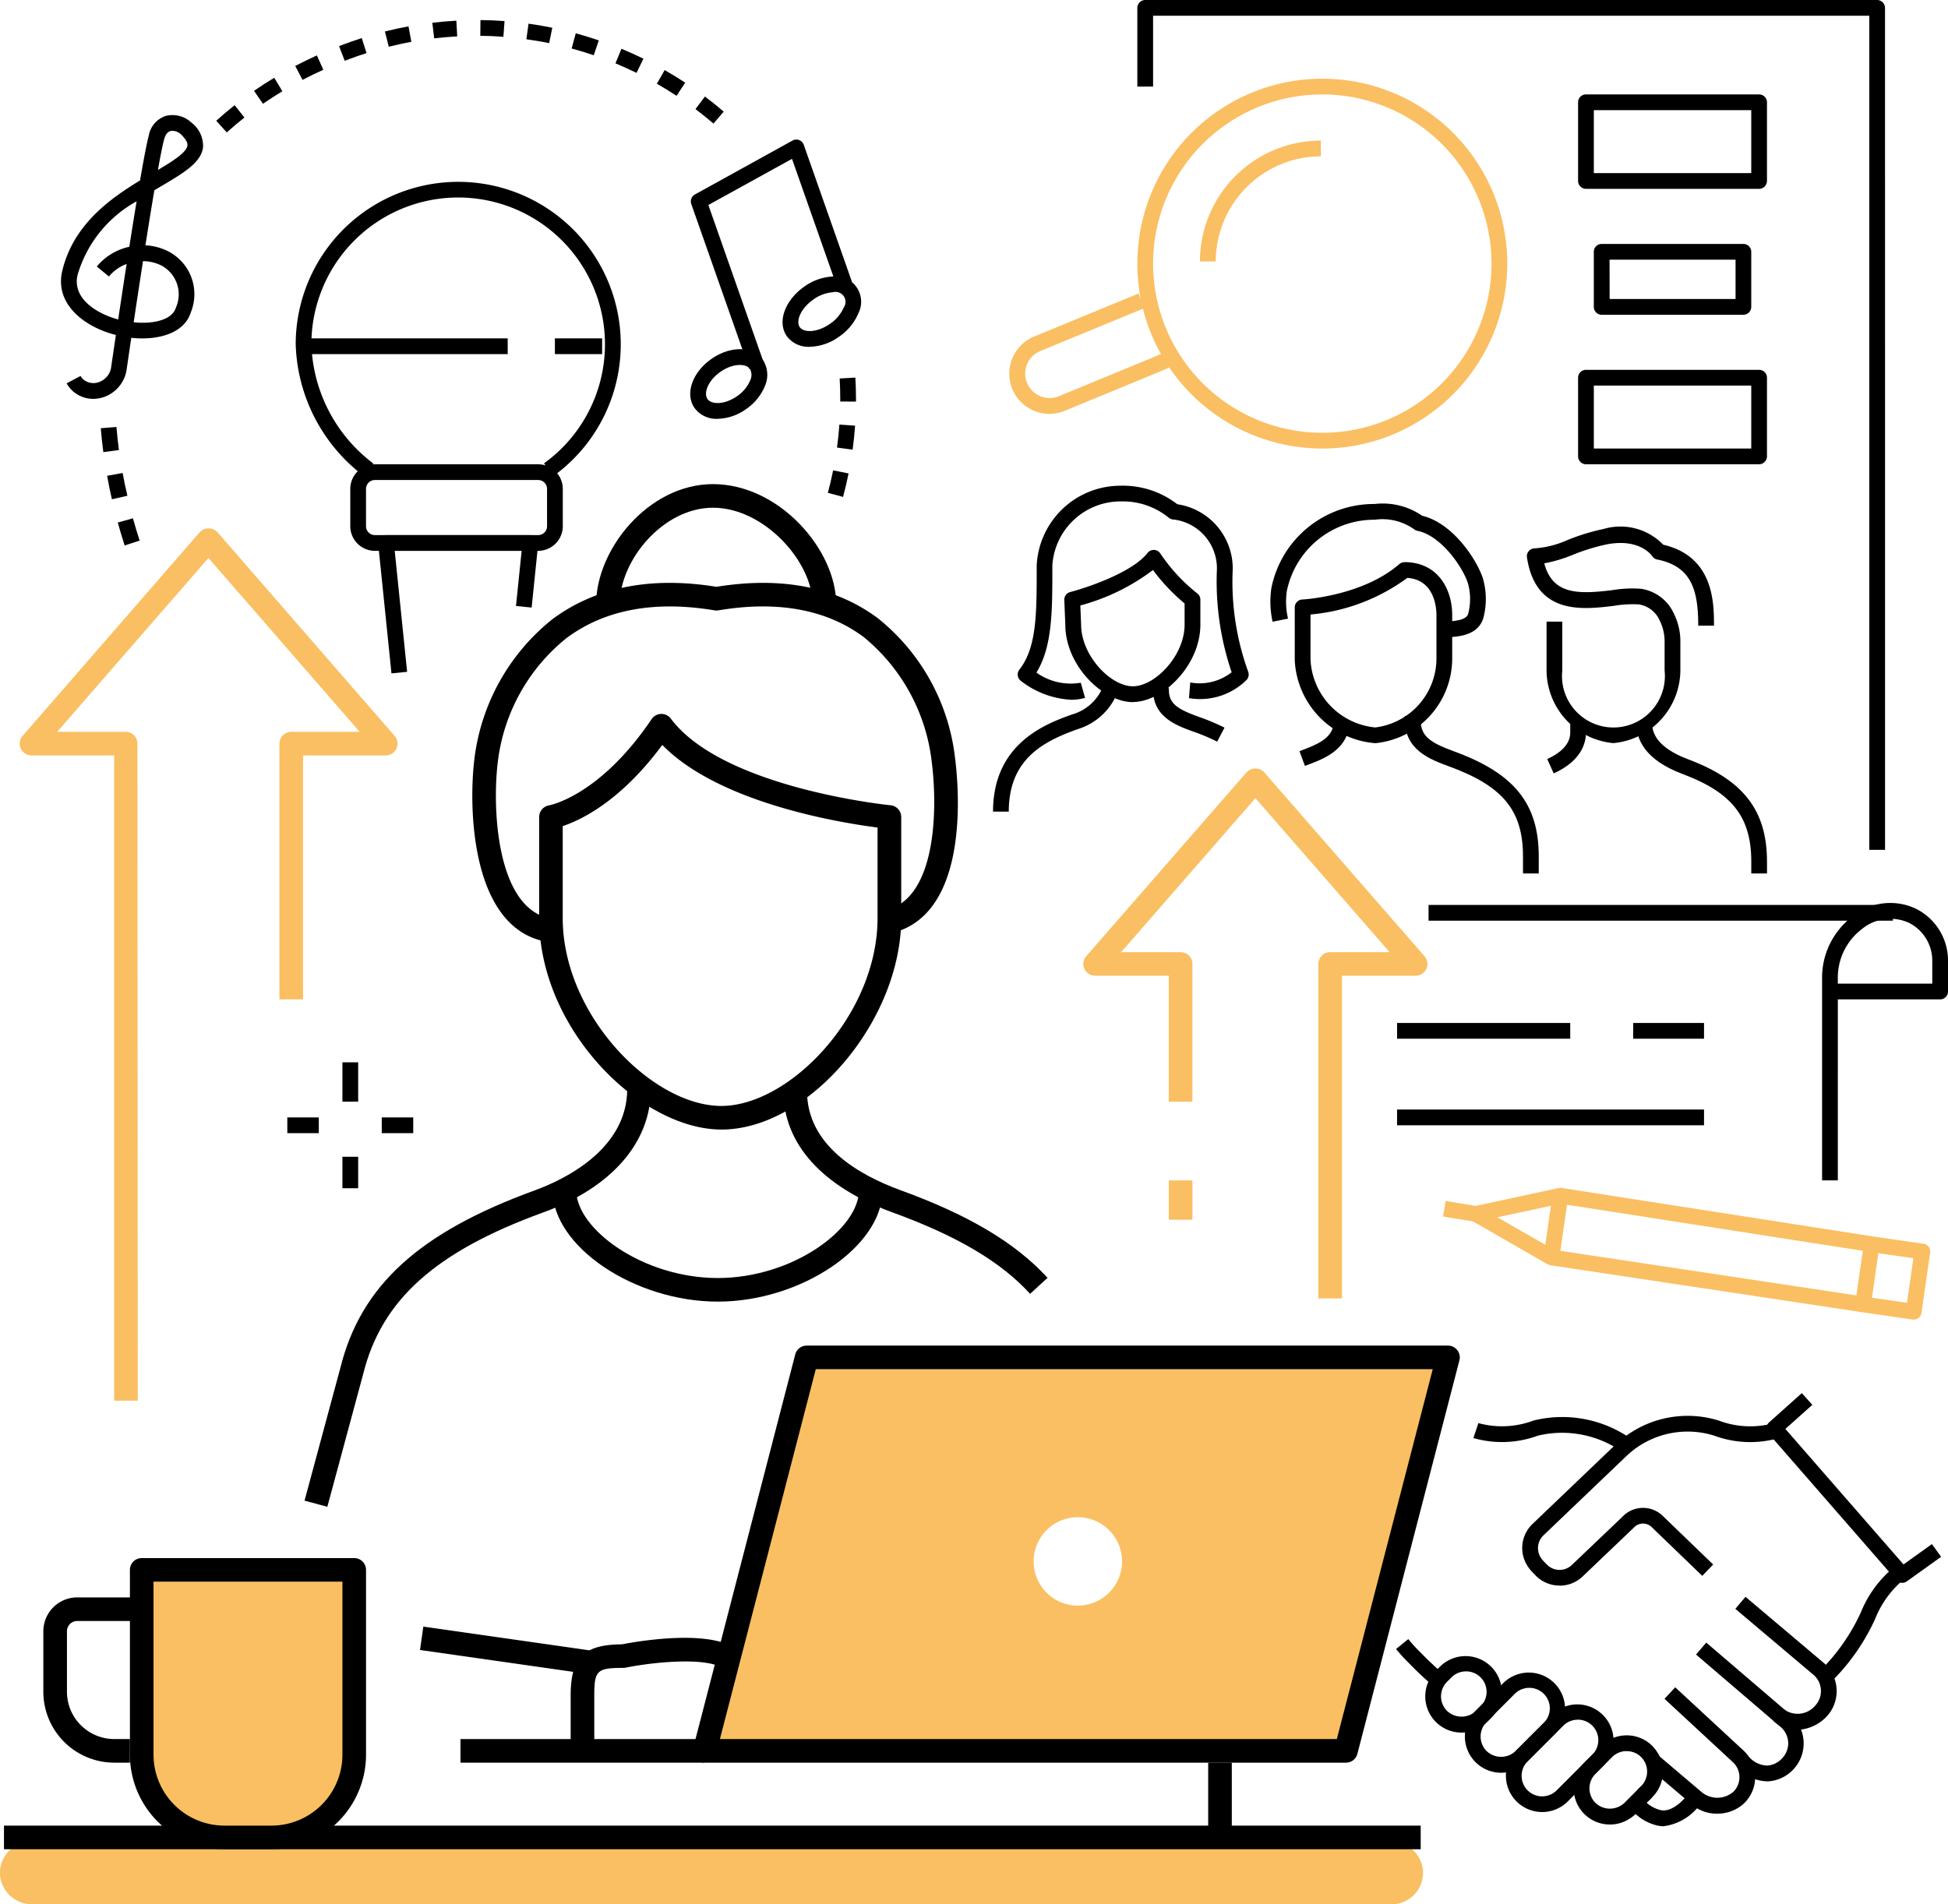 <svg id="img_service_flow_02_01" xmlns="http://www.w3.org/2000/svg" width="122.352" height="119.631" viewBox="0 0 122.352 119.631">
  <path id="パス_6319" data-name="パス 6319" d="M100.018,415.536H14.675a2.029,2.029,0,0,1-2.017-1.573,1.979,1.979,0,0,1,1.937-2.381H99.938a2.03,2.03,0,0,1,2.017,1.574,1.979,1.979,0,0,1-1.937,2.381" transform="translate(-12.618 -295.905)" fill="#fabf62"/>
  <path id="パス_6320" data-name="パス 6320" d="M259.76,216.176h-1.483v-21.01a.741.741,0,0,1,.741-.741h3.737l-8.433-9.675-8.433,9.675h3.737a.741.741,0,0,1,.741.741v8.651h-1.483v-7.91h-4.626a.741.741,0,0,1-.559-1.229l10.063-11.546a.766.766,0,0,1,1.118,0l10.063,11.546a.741.741,0,0,1-.559,1.229H259.76Z" transform="translate(-175.472 -134.609)" fill="#fabf62"/>
  <rect id="長方形_480" data-name="長方形 480" width="1.483" height="2.472" transform="translate(73.413 74.152)" fill="#fabf62"/>
  <path id="パス_6321" data-name="パス 6321" d="M24.236,186.491H22.753V145.955H17.563a.742.742,0,0,1-.56-1.228l11.123-12.792a.766.766,0,0,1,1.119,0l11.123,12.792a.741.741,0,0,1-.56,1.228H34.618V161.28H33.134V145.214a.742.742,0,0,1,.741-.741h4.3l-9.5-10.921-9.5,10.921h4.3a.742.742,0,0,1,.741.741Z" transform="translate(-15.583 -98.498)" fill="#fabf62"/>
  <path id="パス_6322" data-name="パス 6322" d="M169.357,310.933l-6.329,23.728h39.759l6.329-23.728Zm17.044,14.85a2.777,2.777,0,1,1,2.777-2.777,2.777,2.777,0,0,1-2.777,2.777" transform="translate(-118.703 -224.917)" fill="#fabf62"/>
  <rect id="長方形_481" data-name="長方形 481" width="88.982" height="1.483" transform="translate(0.25 114.688)"/>
  <path id="パス_6323" data-name="パス 6323" d="M201.3,332.1h-40.28a.741.741,0,0,1-.718-.927l6.408-24.717a.742.742,0,0,1,.718-.556h40.28a.742.742,0,0,1,.718.928l-6.408,24.717a.742.742,0,0,1-.718.555m-39.321-1.483h38.748l6.024-23.234H168Z" transform="translate(-116.762 -221.368)"/>
  <rect id="長方形_482" data-name="長方形 482" width="15.325" height="1.483" transform="translate(28.922 109.25)"/>
  <path id="パス_6324" data-name="パス 6324" d="M43.661,356.225v10.624a5.2,5.2,0,0,0,5.2,5.2h2.462a5.2,5.2,0,0,0,5.2-5.2V356.225Z" transform="translate(-34.513 -256.862)" fill="#fabf62"/>
  <path id="パス_6325" data-name="パス 6325" d="M49.2,369.484H46.242a5.943,5.943,0,0,1-5.936-5.937V351.935a.741.741,0,0,1,.741-.742H54.395a.741.741,0,0,1,.741.742v11.612a5.943,5.943,0,0,1-5.936,5.937m-7.411-16.808v10.871A4.458,4.458,0,0,0,46.242,368H49.2a4.458,4.458,0,0,0,4.453-4.453V352.676Z" transform="translate(-32.146 -253.313)"/>
  <path id="パス_6326" data-name="パス 6326" d="M27.292,369.96h-.984a4.459,4.459,0,0,1-4.454-4.454v-3.8a2.13,2.13,0,0,1,2.128-2.128h4.3v1.483h-4.3a.646.646,0,0,0-.645.645v3.8a2.975,2.975,0,0,0,2.971,2.971h.984Z" transform="translate(-19.132 -259.228)"/>
  <path id="パス_6327" data-name="パス 6327" d="M135.727,375.047h-1.483v-3.228c0-2.382.816-3.2,3.227-3.218.777-.153,5.107-.934,7.024.185l-.747,1.281c-1.136-.663-4.317-.35-6.055,0a.725.725,0,0,1-.147.015c-1.649,0-1.819.162-1.819,1.735Z" transform="translate(-98.401 -265.303)"/>
  <rect id="長方形_483" data-name="長方形 483" width="1.483" height="10.631" transform="translate(26.38 103.654) rotate(-81.869)"/>
  <rect id="長方形_484" data-name="長方形 484" width="1.483" height="4.449" transform="translate(75.885 110.733)"/>
  <path id="パス_6328" data-name="パス 6328" d="M78.959,277.434l-1.432-.386,2.25-8.34c1.286-5.166,4.941-8.506,12.218-11.155,1.743-.635,5.8-2.526,5.8-6.369h1.483c0,3.366-2.469,6.2-6.775,7.763-6.757,2.46-10.133,5.49-11.289,10.133Z" transform="translate(-58.399 -182.776)"/>
  <path id="パス_6329" data-name="パス 6329" d="M195.08,264.4c-1.837-2.011-4.58-3.635-8.632-5.11-4.426-1.611-6.863-4.317-6.863-7.619h1.483c0,3.374,3.2,5.247,5.887,6.225,4.286,1.56,7.215,3.309,9.22,5.5Z" transform="translate(-130.38 -183.121)"/>
  <path id="パス_6330" data-name="パス 6330" d="M138.978,197.355c-5.044,0-11.444-6.254-11.444-13.284v-6.35a.742.742,0,0,1,.625-.732c.059-.011,3.191-.606,6.437-5.416a.741.741,0,0,1,1.208-.03c3.283,4.378,13.695,5.43,13.8,5.441a.741.741,0,0,1,.67.738v6.35c0,6.456-5.806,13.284-11.3,13.284m-9.961-19.066v5.782c0,6.078,5.612,11.8,9.961,11.8,4.285,0,9.813-5.723,9.813-11.8v-5.689c-2.323-.3-9.95-1.526-13.521-5.191-2.612,3.541-5.117,4.723-6.252,5.1" transform="translate(-93.669 -126.396)"/>
  <path id="パス_6331" data-name="パス 6331" d="M117.847,165.832c-4.739-.947-4.8-8.657-4.422-11.548a13.277,13.277,0,0,1,4.911-8.712c2.707-2,6.166-2.684,10.282-2.018,4.071-.658,7.476,0,10.121,1.961a13.148,13.148,0,0,1,4.862,8.769c.214,1.639,1.024,9.875-4.019,11.033l-.332-1.445c3.146-.723,3.291-6.247,2.88-9.4a11.868,11.868,0,0,0-4.273-7.769c-2.336-1.73-5.4-2.293-9.116-1.67a.745.745,0,0,1-.245,0c-3.758-.629-6.879-.049-9.277,1.727a11.758,11.758,0,0,0-4.323,7.712c-.383,2.943-.1,9.235,3.242,9.9Z" transform="translate(-83.618 -106.69)"/>
  <path id="パス_6332" data-name="パス 6332" d="M154.751,129.78h-1.483c0-2.638-3.032-6.042-6.252-6.042-3.154,0-5.856,3.322-5.856,6.042h-1.483c0-3.408,3.274-7.525,7.339-7.525,4.166,0,7.735,4.138,7.735,7.525" transform="translate(-102.233 -91.842)"/>
  <path id="パス_6333" data-name="パス 6333" d="M140.777,279.8c-5.236,0-10.374-3.462-10.374-6.988h1.483c0,2.427,4.186,5.506,8.891,5.506,4.689,0,8.862-3.079,8.862-5.506h1.483c0,3.527-5.124,6.988-10.344,6.988" transform="translate(-95.692 -198.031)"/>
  <path id="パス_6334" data-name="パス 6334" d="M360.328,103.828H349.453a.5.5,0,0,1-.495-.494V98.391a.494.494,0,0,1,.495-.495h10.875a.494.494,0,0,1,.494.495v4.943a.5.5,0,0,1-.494.494m-10.381-.989h9.887V98.885h-9.887Z" transform="translate(-249.84 -74.662)"/>
  <path id="パス_6335" data-name="パス 6335" d="M360.328,45.117H349.453a.5.5,0,0,1-.495-.494V39.679a.494.494,0,0,1,.495-.494h10.875a.494.494,0,0,1,.494.494v4.944a.5.5,0,0,1-.494.494m-10.381-.989h9.887V40.174h-9.887Z" transform="translate(-249.84 -33.253)"/>
  <path id="パス_6336" data-name="パス 6336" d="M230.247,89.183a2.523,2.523,0,0,1-.965-4.855l6.562-2.707.377.914-6.562,2.707a1.534,1.534,0,0,0,1.17,2.836l6.562-2.707.377.914-6.562,2.707a2.509,2.509,0,0,1-.959.191" transform="translate(-164.331 -63.184)" fill="#fabf62"/>
  <path id="パス_6337" data-name="パス 6337" d="M320.458,181.591h-.989v-1.067c0-2.885-1.255-4.418-4.631-5.655-1.175-.431-2.784-1.021-2.784-2.895V171.7h.989v.269c0,1.019.629,1.415,2.136,1.967,3.75,1.375,5.28,3.282,5.28,6.584Z" transform="translate(-223.811 -126.719)"/>
  <path id="パス_6338" data-name="パス 6338" d="M289.922,176.542l-.341-.928c1.055-.387,1.879-.742,2.1-1.489l.947.284c-.384,1.28-1.674,1.753-2.71,2.132" transform="translate(-207.961 -128.426)"/>
  <path id="パス_6339" data-name="パス 6339" d="M294.314,134.849h-.027l0-.989c1.4,0,1.483-.374,1.521-.556a3.66,3.66,0,0,0-.04-1.857c-.333-1.013-1.674-2.975-3.165-3.278a.49.49,0,0,1-.179-.075,3.428,3.428,0,0,0-2.5-.622,5.6,5.6,0,0,0-5.526,4.485,4.667,4.667,0,0,0,.076,1.728l-.969.195a5.782,5.782,0,0,1-.075-2.125,6.568,6.568,0,0,1,6.481-5.271,4.371,4.371,0,0,1,2.989.739c1.932.459,3.429,2.762,3.808,3.917a4.65,4.65,0,0,1,.067,2.372c-.255,1.194-1.521,1.339-2.465,1.339" transform="translate(-203.574 -94.822)"/>
  <path id="パス_6340" data-name="パス 6340" d="M293.622,150.258a5.489,5.489,0,0,1-5.052-5.221v-3.311a.5.5,0,0,1,.472-.494c.037,0,3.763-.2,6.1-2.226a.5.5,0,0,1,.324-.121c2.068,0,2.993,1.667,2.993,3.319v2.755a5.351,5.351,0,0,1-4.835,5.3m-4.063-8.077v2.855a4.5,4.5,0,0,0,4.063,4.233,4.373,4.373,0,0,0,3.846-4.311V142.2c0-.377-.09-2.21-1.83-2.325a12.04,12.04,0,0,1-6.08,2.3" transform="translate(-207.248 -103.571)"/>
  <path id="パス_6341" data-name="パス 6341" d="M232.851,136.011a5.631,5.631,0,0,1-3.155-1.2.5.5,0,0,1-.076-.688c1.09-1.39,1.09-3.489,1.09-6.394v-.152a5.265,5.265,0,0,1,5.24-5.011,5.583,5.583,0,0,1,3.592,1.163,4.078,4.078,0,0,1,3.481,4.064,16.637,16.637,0,0,0,.975,6.47.5.5,0,0,1-.116.512,4.144,4.144,0,0,1-3.608,1.135l.081-.985a3.252,3.252,0,0,0,2.6-.641,17.722,17.722,0,0,1-.925-6.49,3.092,3.092,0,0,0-2.792-3.113.493.493,0,0,1-.263-.129,4.555,4.555,0,0,0-2.964-1,4.291,4.291,0,0,0-4.318,4.024v.152c0,2.738,0,4.949-1,6.576a3.71,3.71,0,0,0,2.787.637l.266.952a3.32,3.32,0,0,1-.9.121" transform="translate(-165.596 -92.052)"/>
  <path id="パス_6342" data-name="パス 6342" d="M369.6,182.774h-.989v-.754c0-2.791-1.209-4.331-4.311-5.492-2.4-.9-2.9-2.206-2.9-3.147h.989c0,1.137,1.227,1.835,2.256,2.221,3.472,1.3,4.953,3.219,4.953,6.418Z" transform="translate(-258.615 -127.902)"/>
  <path id="パス_6343" data-name="パス 6343" d="M342.783,176.485l-.405-.9c.659-.3,1.445-.825,1.445-1.657v-.544h.989v.544c0,.615-.263,1.765-2.028,2.559" transform="translate(-245.198 -127.902)"/>
  <path id="パス_6344" data-name="パス 6344" d="M343.488,145.01a4.618,4.618,0,0,1-4.2-4.554v-3.077h.988v3.077a3.231,3.231,0,1,0,6.426,0v-1.789a2.974,2.974,0,0,0-.3-1.345,1.732,1.732,0,0,0-1.327-1.028,7.082,7.082,0,0,0-1.551.09c-1.957.238-4.914.6-5.467-3.042a.494.494,0,0,1,.489-.568,6.025,6.025,0,0,0,2.068-.528,13.475,13.475,0,0,1,2.262-.691,3.733,3.733,0,0,1,3.739.99c3.188.744,3.188,3.669,3.188,5.088h-.989c0-2.249-.431-3.729-2.576-4.158a.494.494,0,0,1-.321-.22c-.028-.042-.785-1.13-2.854-.73a12.441,12.441,0,0,0-2.1.645,9.007,9.007,0,0,1-1.82.545c.527,1.972,2.118,1.947,4.263,1.686a7.594,7.594,0,0,1,1.805-.088,2.7,2.7,0,0,1,2.073,1.559,3.913,3.913,0,0,1,.408,1.793v1.789a4.622,4.622,0,0,1-4.206,4.554" transform="translate(-242.15 -98.326)"/>
  <path id="パス_6345" data-name="パス 6345" d="M225.253,173.334h-.989c0-4.313,3.357-5.523,4.969-6.105a2.944,2.944,0,0,0,1.924-1.72l.952.267a3.922,3.922,0,0,1-2.541,2.383c-2.088.753-4.316,1.836-4.316,5.175" transform="translate(-161.892 -122.349)"/>
  <path id="パス_6346" data-name="パス 6346" d="M262.4,168.2a12.171,12.171,0,0,0-1.479-.623c-1.04-.375-2.453-.884-2.541-2.464,0,0,0-.157,0-.157a.494.494,0,1,1,.989,0c0,.869.558,1.21,1.892,1.692a13.026,13.026,0,0,1,1.6.674Z" transform="translate(-185.951 -121.61)"/>
  <path id="パス_6347" data-name="パス 6347" d="M243.759,145.854c-1.866,0-4.232-2.283-4.239-4.852l-.064-1.563a.494.494,0,0,1,.37-.5c1.027-.266,3.9-1.226,4.855-2.452a.494.494,0,0,1,.8.02,11.043,11.043,0,0,0,2.311,2.506.5.5,0,0,1,.21.4v1.572c0,2.573-2.37,4.863-4.239,4.863m-3.3-6.065.048,1.182c0,1.979,1.861,3.894,3.25,3.894s3.25-1.915,3.25-3.874v-1.329a12.243,12.243,0,0,1-1.987-2.1,13.2,13.2,0,0,1-4.562,2.226" transform="translate(-172.608 -101.746)"/>
  <path id="パス_6348" data-name="パス 6348" d="M301.983,72.444h-.989v-52.4H256.009v4.449h-.989V19.55a.5.5,0,0,1,.494-.495h45.974a.5.5,0,0,1,.494.495Z" transform="translate(-183.585 -19.055)"/>
  <path id="パス_6349" data-name="パス 6349" d="M266.638,59.064a11.617,11.617,0,1,1,11.617-11.617,11.63,11.63,0,0,1-11.617,11.617m0-22.246a10.628,10.628,0,1,0,10.628,10.628,10.64,10.64,0,0,0-10.628-10.628" transform="translate(-183.585 -30.886)" fill="#fabf62"/>
  <path id="パス_6350" data-name="パス 6350" d="M269.353,56.621h-.989a7.6,7.6,0,0,1,7.593-7.593v.989a6.612,6.612,0,0,0-6.6,6.6" transform="translate(-192.997 -40.195)" fill="#fabf62"/>
  <path id="パス_6351" data-name="パス 6351" d="M361.706,75.506h-8.9a.494.494,0,0,1-.494-.495v-3.46a.494.494,0,0,1,.494-.494h8.9a.494.494,0,0,1,.494.494v3.46a.494.494,0,0,1-.494.495m-8.4-.989h7.909V72.046H353.3Z" transform="translate(-252.206 -55.732)"/>
  <path id="パス_6352" data-name="パス 6352" d="M361.843,400.718a.494.494,0,0,1-.35-.843c.017-.017.034-.034.052-.048l.02-.018a.487.487,0,0,1,.643-.025.5.5,0,0,1,.111.651.5.5,0,0,1-.084.1l-.057.052a.493.493,0,0,1-.335.131m-.363-.809.172.108Z" transform="translate(-258.578 -287.507)"/>
  <path id="パス_6353" data-name="パス 6353" d="M401.505,360.339l-.688-.71a12.427,12.427,0,0,0,2.489-3.61,7.085,7.085,0,0,1,2.039-2.783l.576.8a6.177,6.177,0,0,0-1.733,2.428,13.262,13.262,0,0,1-2.682,3.871" transform="translate(-286.416 -254.754)"/>
  <path id="パス_6354" data-name="パス 6354" d="M327.106,381.823a2.278,2.278,0,0,1-1.611-3.886l1.77-1.77a2.278,2.278,0,0,1,3.221,3.221l-1.77,1.77a2.262,2.262,0,0,1-1.611.665m1.77-5.334a1.285,1.285,0,0,0-.911.377l-1.77,1.77a1.295,1.295,0,0,0,0,1.823,1.325,1.325,0,0,0,1.823,0l1.77-1.77a1.288,1.288,0,0,0-.911-2.2" transform="translate(-232.823 -270.457)"/>
  <path id="パス_6355" data-name="パス 6355" d="M318.669,376.829a2.275,2.275,0,0,1-1.61-3.886l.281-.282a2.278,2.278,0,0,1,3.221,3.221l-.282.282a2.26,2.26,0,0,1-1.61.665m.281-3.844a1.279,1.279,0,0,0-.912.375l-.281.281a1.291,1.291,0,0,0,0,1.823,1.325,1.325,0,0,0,1.823,0l.282-.281a1.287,1.287,0,0,0-.911-2.2" transform="translate(-226.871 -267.986)"/>
  <path id="パス_6356" data-name="パス 6356" d="M350.3,394.585a2.267,2.267,0,0,1-1.876-3.559,1.982,1.982,0,0,1,.251-.314l1.06-1.061a2.289,2.289,0,0,1,2.867-.294l.032.023a2.182,2.182,0,0,1,.323.271,2.331,2.331,0,0,1,.259.31,2.264,2.264,0,0,1-.259,2.907l-1.048,1.054a1.878,1.878,0,0,1-.349.278,2.212,2.212,0,0,1-1.261.385m1.049-4.611a1.285,1.285,0,0,0-.915.377l-1.049,1.049a1.152,1.152,0,0,0-.133.164,1.294,1.294,0,0,0,.133,1.66,1.318,1.318,0,0,0,1.636.148.977.977,0,0,0,.189-.148l1.048-1.053a1.293,1.293,0,0,0,.149-1.641,1.339,1.339,0,0,0-.148-.178,1.19,1.19,0,0,0-.181-.154l-.028-.02a1.3,1.3,0,0,0-.7-.2" transform="translate(-249.178 -279.968)"/>
  <path id="パス_6357" data-name="パス 6357" d="M335.851,389.075a2.278,2.278,0,0,1-1.611-3.887l2.238-2.238a2.278,2.278,0,0,1,3.221,3.221l-2.238,2.238a2.271,2.271,0,0,1-1.611.666m2.238-5.8a1.285,1.285,0,0,0-.911.377l-2.238,2.238a1.289,1.289,0,1,0,1.823,1.823L339,385.472a1.288,1.288,0,0,0-.911-2.2" transform="translate(-238.99 -275.241)"/>
  <path id="パス_6358" data-name="パス 6358" d="M397.638,327.948a.494.494,0,0,1-.373-.169l-8.035-9.219a.494.494,0,0,1,.043-.693l2.056-1.838.659.737-1.692,1.513,7.419,8.512,1.785-1.278.576.8-2.15,1.54a.491.491,0,0,1-.288.093" transform="translate(-278.158 -228.512)"/>
  <path id="パス_6359" data-name="パス 6359" d="M312.5,371.409c-.721-.616-1.111-1.012-1.425-1.33l-.183-.185a10.232,10.232,0,0,1-.729-.808l.768-.622a9.341,9.341,0,0,0,.659.731l.189.19c.316.321.674.684,1.363,1.272Z" transform="translate(-222.478 -265.494)"/>
  <path id="パス_6360" data-name="パス 6360" d="M368.188,386.676a2.37,2.37,0,0,1-1.679-.656l-2.668-2.264.64-.754,2.7,2.291a1.541,1.541,0,0,0,2.032.005,1.29,1.29,0,0,0,0-1.823l-4.33-4.012.672-.725,4.344,4.025a2.283,2.283,0,0,1,.013,3.234,2.435,2.435,0,0,1-1.722.679" transform="translate(-260.337 -272.741)"/>
  <path id="パス_6361" data-name="パス 6361" d="M339.4,331.542h-.049a2.084,2.084,0,0,1-1.473-.649l-.239-.249a1.794,1.794,0,0,1-.188-.235,2.087,2.087,0,0,1,.248-2.735l5.145-4.92a7.415,7.415,0,0,1,.828-.685,6.578,6.578,0,0,1,5.732-.889,5.6,5.6,0,0,0,3.455.159l.312.938a6.523,6.523,0,0,1-4.053-.15,5.585,5.585,0,0,0-4.869.746,6.456,6.456,0,0,0-.721.6l-5.144,4.919a1.107,1.107,0,0,0-.121,1.459.886.886,0,0,0,.1.125l.23.239a1.114,1.114,0,0,0,1.573.037l.7-.665c.7-.67,1.786-1.7,2.553-2.437a1.775,1.775,0,0,1,2.479.035l3.149,3.035-.686.712-3.157-3.043a.776.776,0,0,0-1.1-.025c-.768.734-1.852,1.768-2.555,2.438l-.695.663a2.082,2.082,0,0,1-1.451.583" transform="translate(-241.444 -231.936)"/>
  <path id="パス_6362" data-name="パス 6362" d="M335.983,323.266a6.548,6.548,0,0,0-5.284-1.011,6.523,6.523,0,0,1-4.052.15l.313-.938a5.605,5.605,0,0,0,3.454-.159,7.5,7.5,0,0,1,6.149,1.157Z" transform="translate(-234.104 -232.066)"/>
  <path id="パス_6363" data-name="パス 6363" d="M362.23,403.656a1.857,1.857,0,0,1-.591-.1,2.942,2.942,0,0,1-1.484-1.012l.814-.561a2.028,2.028,0,0,0,.983.635c.856.286,1.766-.918,1.776-.931l.8.581a3.34,3.34,0,0,1-2.3,1.385" transform="translate(-257.737 -288.929)"/>
  <path id="パス_6364" data-name="パス 6364" d="M378.546,377.913a2.588,2.588,0,0,1-1.8-.818l.69-.708a1.588,1.588,0,0,0,1.137.537,1.385,1.385,0,0,0,.963-.487,1.348,1.348,0,0,0-.078-1.9l-5.357-4.587.643-.751,5.37,4.6a2.388,2.388,0,0,1-1.514,4.119h-.057" transform="translate(-267.575 -266.009)"/>
  <path id="パス_6365" data-name="パス 6365" d="M386.306,367.789a2.1,2.1,0,0,1-1.442-.549l.67-.727a1.449,1.449,0,0,0,1.959-.243,1.349,1.349,0,0,0-.078-1.9l-4.944-4.174.638-.756,4.959,4.189a2.343,2.343,0,0,1,.152,3.316,2.671,2.671,0,0,1-1.609.831,2.5,2.5,0,0,1-.305.019" transform="translate(-273.476 -259.126)"/>
  <path id="パス_6366" data-name="パス 6366" d="M401.948,228.952h-.989V216.28a4.826,4.826,0,0,1,1.932-3.923,3.751,3.751,0,0,1,4-.45,3.642,3.642,0,0,1,1.978,3.268v1.913a.494.494,0,0,1-.494.495h-6.426Zm0-12.358h5.932v-1.419a2.658,2.658,0,0,0-1.439-2.388,2.8,2.8,0,0,0-2.97.37,3.837,3.837,0,0,0-1.524,3.122Z" transform="translate(-286.516 -154.801)"/>
  <rect id="長方形_485" data-name="長方形 485" width="29.166" height="0.989" transform="translate(89.726 56.849)"/>
  <rect id="長方形_486" data-name="長方形 486" width="4.449" height="0.989" transform="translate(102.579 64.264)"/>
  <rect id="長方形_487" data-name="長方形 487" width="19.279" height="0.989" transform="translate(87.749 69.702)"/>
  <rect id="長方形_488" data-name="長方形 488" width="10.876" height="0.989" transform="translate(87.749 64.264)"/>
  <path id="パス_6367" data-name="パス 6367" d="M411.689,287.842a.48.48,0,0,1-.071-.005l-3.182-.458a.495.495,0,0,1-.419-.56l.545-3.781a.494.494,0,0,1,.56-.419l3.182.458a.494.494,0,0,1,.419.56l-.545,3.781a.494.494,0,0,1-.489.424m-2.622-1.371,2.2.317.4-2.8-2.2-.317Z" transform="translate(-291.491 -204.944)" fill="#fabf62"/>
  <path id="パス_6368" data-name="パス 6368" d="M330.72,277.142a.5.5,0,0,1-.246-.066l-4.755-2.734a.495.495,0,0,1,.143-.912l5.313-1.142a.494.494,0,0,1,.593.554l-.558,3.876a.495.495,0,0,1-.49.424m-3.393-3.015,3.007,1.729.353-2.451Z" transform="translate(-233.274 -197.654)" fill="#fabf62"/>
  <rect id="長方形_489" data-name="長方形 489" width="0.989" height="1.999" transform="translate(90.638 76.424) rotate(-80.687)" fill="#fabf62"/>
  <rect id="長方形_490" data-name="長方形 490" width="0.989" height="19.791" transform="matrix(0.149, -0.989, 0.989, 0.149, 97.372, 79.483)" fill="#fabf62"/>
  <path id="パス_6369" data-name="パス 6369" d="M181.111,82.415a1.688,1.688,0,0,1-1.431-.662c-.62-.876-.146-2.242,1.08-3.11A3.36,3.36,0,0,1,182.528,78a1.6,1.6,0,0,1,1.639,2.316,3.358,3.358,0,0,1-1.194,1.452,3.294,3.294,0,0,1-1.861.646m.221-2.964c-.813.575-1.1,1.374-.844,1.731s1.1.355,1.914-.22a2.4,2.4,0,0,0,.846-1.011.627.627,0,0,0-.681-.963A2.4,2.4,0,0,0,181.332,79.451Z" transform="translate(-130.256 -60.628)"/>
  <path id="パス_6370" data-name="パス 6370" d="M161.45,97.868a1.7,1.7,0,0,1-1.441-.671c-.62-.876-.164-2.229,1.037-3.079s2.628-.829,3.248.047a1.731,1.731,0,0,1,.128,1.643,3.237,3.237,0,0,1-1.165,1.436,3.192,3.192,0,0,1-1.808.624m.167-2.943c-.787.557-1.054,1.343-.8,1.7s1.083.367,1.87-.189a2.272,2.272,0,0,0,.813-.983.8.8,0,0,0-.013-.717c-.253-.357-1.083-.367-1.87.189" transform="translate(-116.379 -71.557)"/>
  <path id="パス_6371" data-name="パス 6371" d="M163.529,63.226l-3.643-10.362a.5.5,0,0,1,.228-.6l6.131-3.388a.494.494,0,0,1,.706.269l3.026,8.608-.933.328-2.832-8.056-5.253,2.9,3.5,9.967Z" transform="translate(-116.467 -40.047)"/>
  <path id="パス_6372" data-name="パス 6372" d="M27.649,61.405a1.933,1.933,0,0,1-1.127-.363,1.766,1.766,0,0,1-.542-.612l.873-.464a.777.777,0,0,0,.243.271.986.986,0,0,0,.946.1,1.166,1.166,0,0,0,.721-.846c.017-.118.134-.919.308-2.1l-.1-.025c-1.968-.53-3.742-1.968-3.271-3.982.672-2.874,2.939-4.517,4.889-5.7.226-1.314.423-2.353.552-2.835a1.582,1.582,0,0,1,1.081-1.223,1.744,1.744,0,0,1,1.607.433,1.836,1.836,0,0,1,.717,1.534c-.111.969-1.229,1.627-2.643,2.46l-.415.245c-.177,1.048-.37,2.245-.561,3.46a3.566,3.566,0,0,1,1.5.414,3.028,3.028,0,0,1,1.354,3.792c-.408,1.334-2.073,1.783-3.742,1.606-.184,1.24-.3,2.061-.309,2.092A2.161,2.161,0,0,1,28.4,61.26a2.066,2.066,0,0,1-.752.145m2.541-4.811c1.229.125,2.413-.142,2.651-.917a2.054,2.054,0,0,0-.876-2.631,2.615,2.615,0,0,0-1.19-.292c-.212,1.365-.415,2.707-.585,3.841m.183-7.6a7.78,7.78,0,0,0-3.707,4.623c-.342,1.461,1.157,2.419,2.551,2.8.155-1.036.338-2.244.53-3.487a2.584,2.584,0,0,0-1.11.787l-.764-.627a3.667,3.667,0,0,1,2.043-1.241c.153-.978.309-1.951.458-2.854m2.253-4.431a.5.5,0,0,0-.134.018c-.18.051-.313.228-.393.528-.095.353-.23,1.033-.387,1.914.931-.552,1.805-1.107,1.855-1.539.027-.23-.212-.51-.416-.705a.818.818,0,0,0-.524-.216" transform="translate(-21.793 -36.348)"/>
  <path id="パス_6373" data-name="パス 6373" d="M91.808,76.288l-.579-.8a9.22,9.22,0,1,0-14.611-7.479A9.767,9.767,0,0,0,80.509,75.5l-.6.783a10.774,10.774,0,0,1-4.276-8.272,10.208,10.208,0,1,1,16.179,8.281" transform="translate(-57.06 -46.381)"/>
  <rect id="長方形_491" data-name="長方形 491" width="2.966" height="0.989" transform="translate(34.853 21.257)"/>
  <rect id="長方形_492" data-name="長方形 492" width="12.853" height="0.989" transform="translate(19.035 21.257)"/>
  <path id="パス_6374" data-name="パス 6374" d="M99.076,123.464H88.821a1.548,1.548,0,0,1-1.546-1.546v-2.345a1.548,1.548,0,0,1,1.546-1.546H99.076a1.548,1.548,0,0,1,1.546,1.546v2.345a1.548,1.548,0,0,1-1.546,1.546m-10.255-4.449a.559.559,0,0,0-.558.558v2.345a.558.558,0,0,0,.558.557H99.076a.558.558,0,0,0,.558-.557v-2.345a.559.559,0,0,0-.558-.558Z" transform="translate(-65.274 -88.86)"/>
  <path id="パス_6375" data-name="パス 6375" d="M190.017,107.031l-.955-.256c.125-.465.236-.941.331-1.413l.969.195c-.1.493-.215.989-.345,1.474m.6-2.968-.98-.133c.065-.477.114-.963.149-1.443l.986.07c-.035.5-.088,1.008-.155,1.506m.213-3.02-.989-.006v-.146c0-.433-.013-.872-.038-1.3l.987-.057c.026.452.039.91.039,1.362Z" transform="translate(-137.065 -75.814)"/>
  <path id="パス_6376" data-name="パス 6376" d="M59.365,30.4l-.663-.733c.372-.336.761-.666,1.156-.979l.614.775c-.379.3-.751.615-1.107.937m30.569-.556c-.366-.313-.746-.619-1.131-.909l.594-.79c.4.3.8.621,1.18.948ZM61.638,28.6l-.563-.813c.411-.284.838-.561,1.271-.821l.511.846c-.415.25-.825.516-1.219.788m25.978-.5c-.4-.264-.819-.519-1.237-.758l.489-.859c.437.249.871.515,1.291.791Zm-23.493-1-.459-.876c.442-.232.9-.454,1.359-.661l.407.9c-.442.2-.882.413-1.307.636M85.1,26.659c-.433-.212-.878-.412-1.323-.6l.377-.914c.464.192.929.4,1.38.622ZM66.772,25.9l-.355-.923q.375-.144.757-.278.334-.118.669-.225l.3.942q-.321.1-.642.215-.368.13-.73.268m15.642-.347c-.456-.156-.923-.3-1.388-.424l.259-.954c.485.132.972.281,1.448.443Zm-12.874-.535-.241-.959c.489-.123.986-.231,1.48-.322l.179.972c-.473.087-.95.191-1.418.309m10.074-.225c-.472-.1-.954-.179-1.431-.245l.136-.979c.5.069,1,.155,1.493.256Zm-7.221-.3-.117-.982c.5-.06,1.007-.1,1.509-.131l.054.987c-.48.026-.967.068-1.446.125m4.347-.1c-.481-.036-.969-.056-1.45-.061l.01-.989c.5.005,1.012.026,1.513.063Z" transform="translate(-45.121 -22.081)"/>
  <path id="パス_6377" data-name="パス 6377" d="M35.59,117.516q-.234-.725-.432-1.44l.953-.264q.193.7.421,1.4Zm-.8-2.9c-.113-.491-.216-.988-.3-1.475l.973-.177c.086.473.186.954.3,1.43Zm-.539-2.963c-.066-.5-.12-1-.16-1.5l.985-.08c.039.479.091.966.155,1.449Z" transform="translate(-27.761 -83.251)"/>
  <path id="パス_6378" data-name="パス 6378" d="M94.047,141.81l-.835-8.143a.494.494,0,0,1,.492-.545h9.066a.495.495,0,0,1,.492.545l-.411,4.008-.983-.1.355-3.463H94.251l.779,7.6Z" transform="translate(-69.459 -99.507)"/>
  <rect id="長方形_493" data-name="長方形 493" width="0.989" height="19.792" transform="translate(97.928 75.606) rotate(-81.146)" fill="#fabf62"/>
  <rect id="長方形_494" data-name="長方形 494" width="0.989" height="2.472" transform="translate(21.507 66.736)"/>
  <rect id="長方形_495" data-name="長方形 495" width="0.989" height="1.977" transform="translate(21.507 72.669)"/>
  <rect id="長方形_496" data-name="長方形 496" width="1.977" height="0.989" transform="translate(18.046 70.197)"/>
  <rect id="長方形_497" data-name="長方形 497" width="1.977" height="0.989" transform="translate(23.978 70.197)"/>
</svg>

